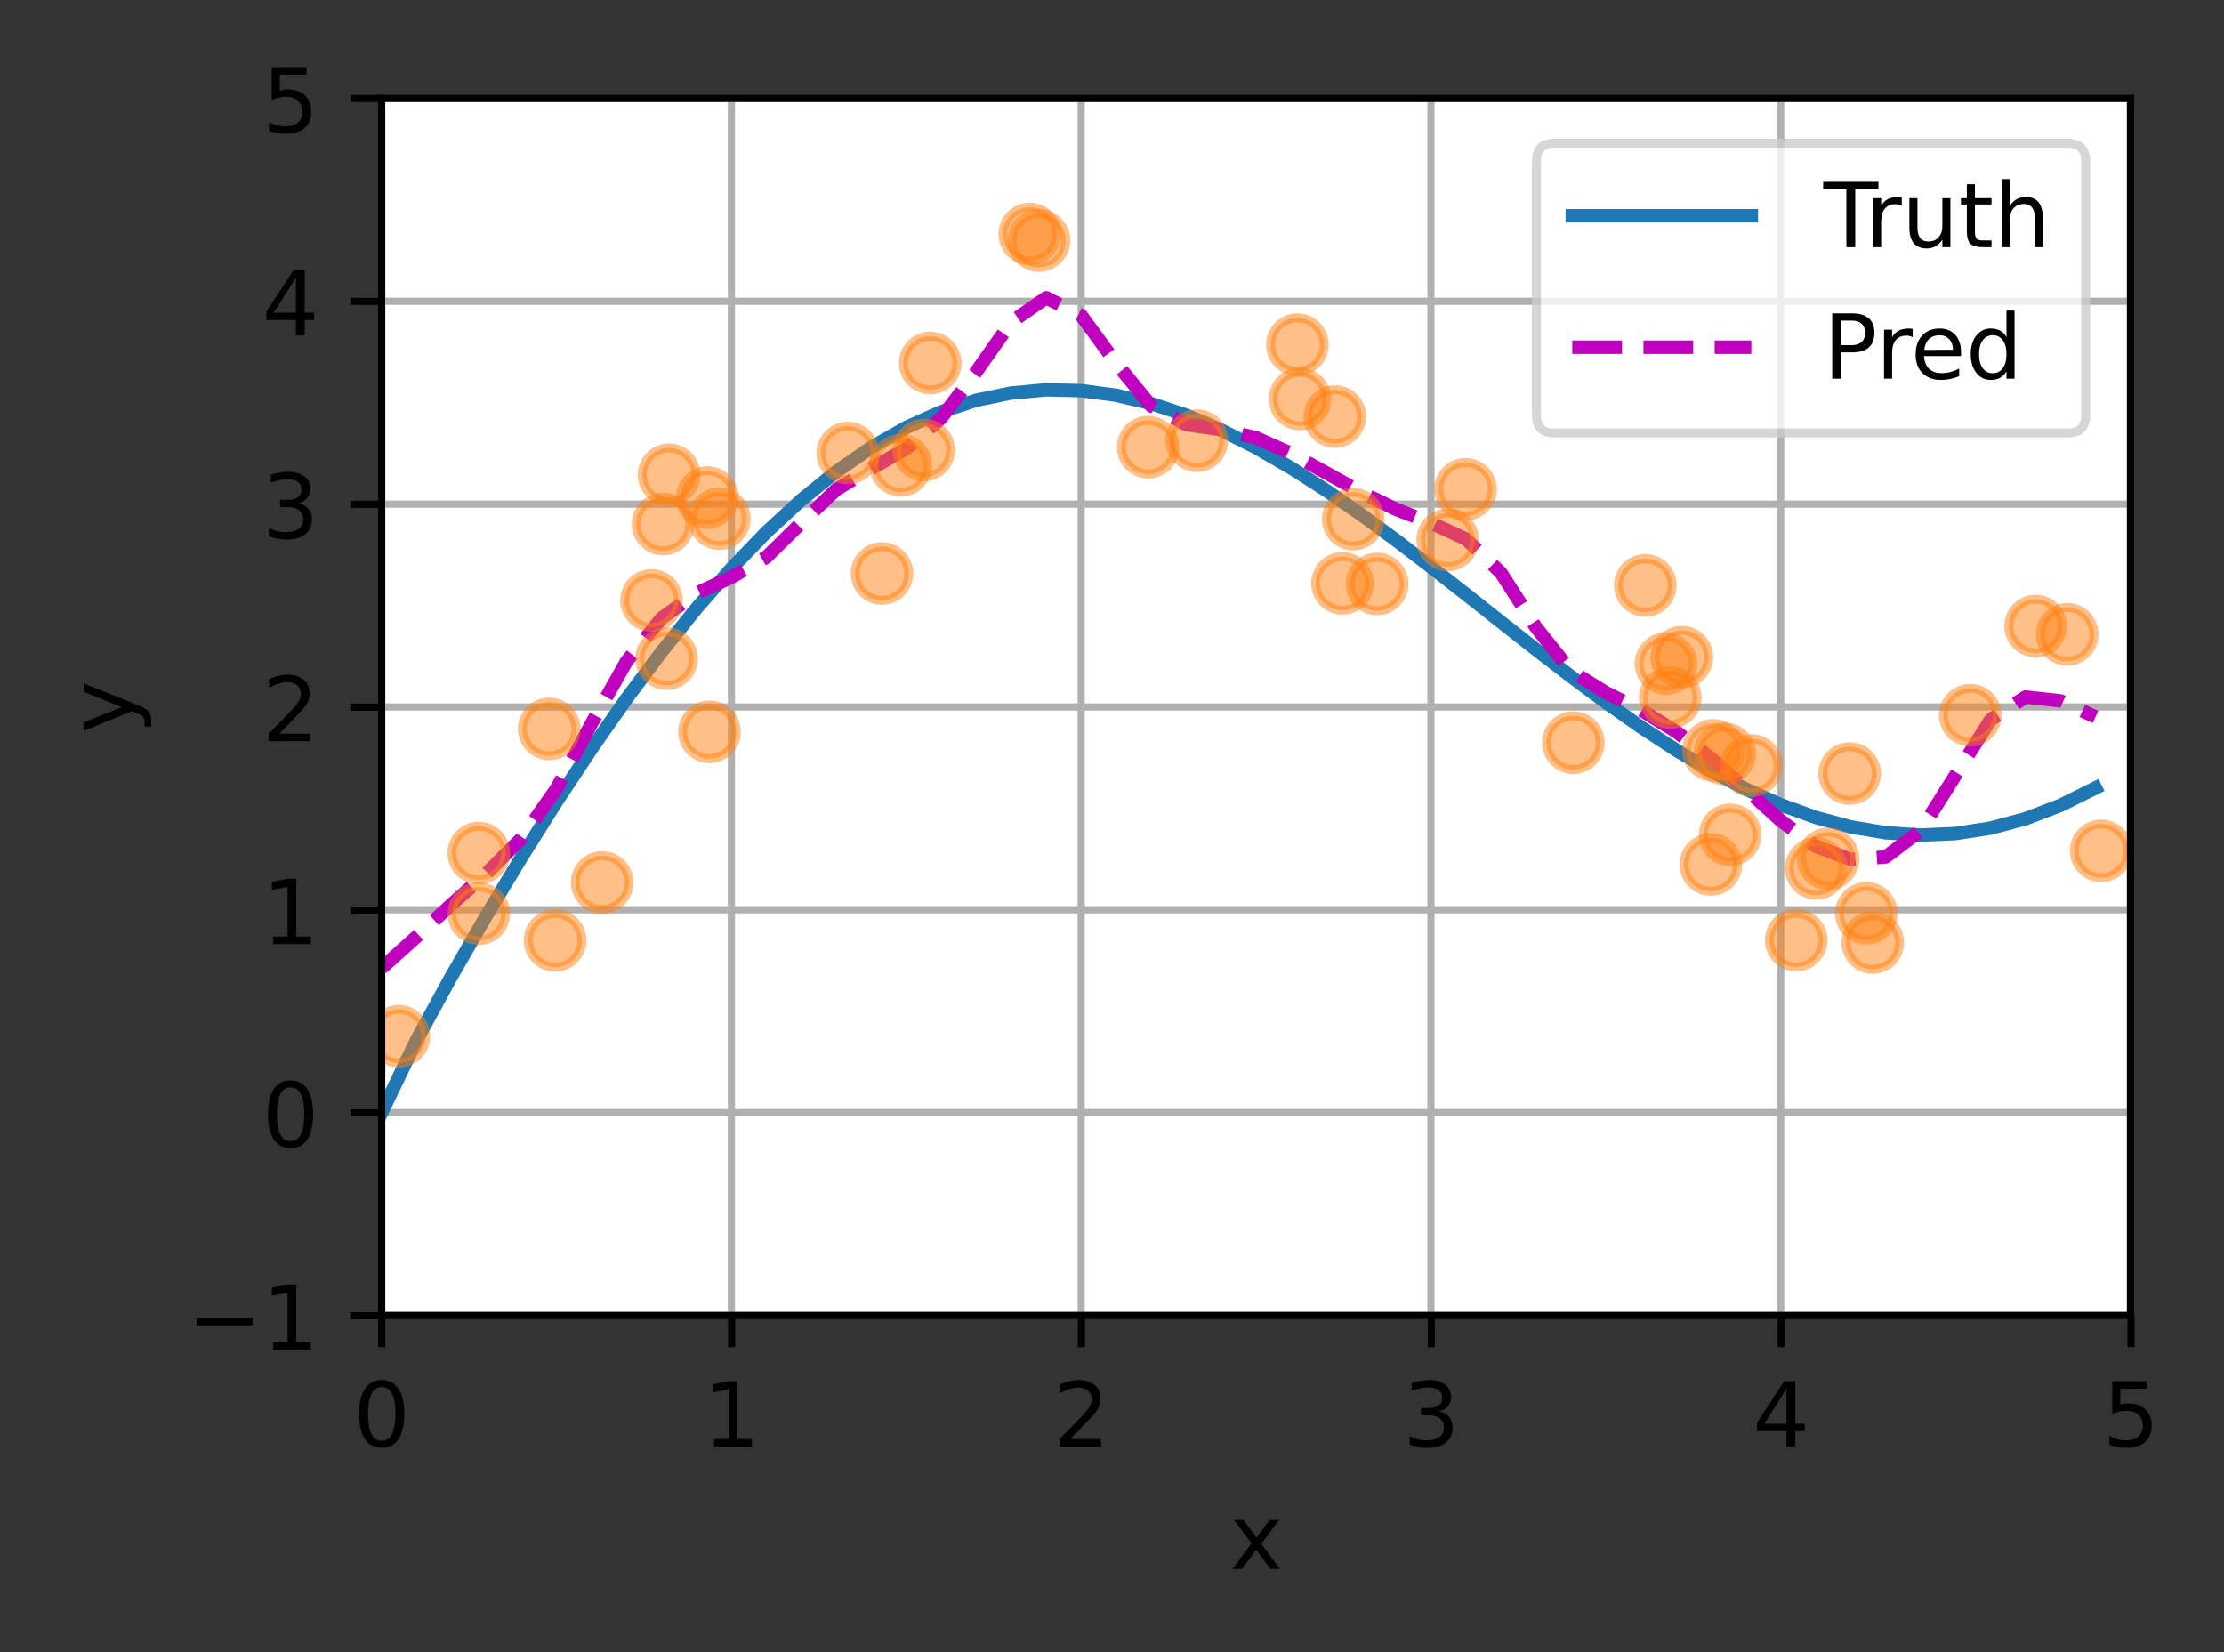 <?xml version="1.0" encoding="UTF-8"?>
<svg xmlns="http://www.w3.org/2000/svg" xmlns:xlink="http://www.w3.org/1999/xlink" width="331.069" height="245.941" viewBox="0 0 331.069 245.941" version="1.1">
<rect x="0" y="0" width="331.069" height="245.941" fill="#333333" stroke="none"/>
<defs>
<clipPath id="clip1">
  <path d="M 56.828 14.664 L 58 14.664 L 58 195.867 L 56.828 195.867 Z M 56.828 14.664 "/>
</clipPath>
<clipPath id="clip2">
  <path d="M 108 14.664 L 110 14.664 L 110 195.867 L 108 195.867 Z M 108 14.664 "/>
</clipPath>
<clipPath id="clip3">
  <path d="M 160 14.664 L 162 14.664 L 162 195.867 L 160 195.867 Z M 160 14.664 "/>
</clipPath>
<clipPath id="clip4">
  <path d="M 212 14.664 L 214 14.664 L 214 195.867 L 212 195.867 Z M 212 14.664 "/>
</clipPath>
<clipPath id="clip5">
  <path d="M 264 14.664 L 266 14.664 L 266 195.867 L 264 195.867 Z M 264 14.664 "/>
</clipPath>
<clipPath id="clip6">
  <path d="M 316 14.664 L 317.227 14.664 L 317.227 195.867 L 316 195.867 Z M 316 14.664 "/>
</clipPath>
<clipPath id="clip7">
  <path d="M 56.828 195 L 317.227 195 L 317.227 195.867 L 56.828 195.867 Z M 56.828 195 "/>
</clipPath>
<clipPath id="clip8">
  <path d="M 56.828 164 L 317.227 164 L 317.227 167 L 56.828 167 Z M 56.828 164 "/>
</clipPath>
<clipPath id="clip9">
  <path d="M 56.828 134 L 317.227 134 L 317.227 137 L 56.828 137 Z M 56.828 134 "/>
</clipPath>
<clipPath id="clip10">
  <path d="M 56.828 104 L 317.227 104 L 317.227 107 L 56.828 107 Z M 56.828 104 "/>
</clipPath>
<clipPath id="clip11">
  <path d="M 56.828 74 L 317.227 74 L 317.227 76 L 56.828 76 Z M 56.828 74 "/>
</clipPath>
<clipPath id="clip12">
  <path d="M 56.828 44 L 317.227 44 L 317.227 46 L 56.828 46 Z M 56.828 44 "/>
</clipPath>
<clipPath id="clip13">
  <path d="M 56.828 14.664 L 317.227 14.664 L 317.227 16 L 56.828 16 Z M 56.828 14.664 "/>
</clipPath>
<clipPath id="clip14">
  <path d="M 56.828 56 L 314 56 L 314 168 L 56.828 168 Z M 56.828 56 "/>
</clipPath>
<clipPath id="clip15">
  <path d="M 56.828 43 L 314 43 L 314 146 L 56.828 146 Z M 56.828 43 "/>
</clipPath>
<clipPath id="clip16">
  <path d="M 56.828 150 L 64 150 L 64 159 L 56.828 159 Z M 56.828 150 "/>
</clipPath>
<clipPath id="clip17">
  <path d="M 56.828 149 L 65 149 L 65 159 L 56.828 159 Z M 56.828 149 "/>
</clipPath>
<clipPath id="clip18">
  <path d="M 308 121 L 317.227 121 L 317.227 132 L 308 132 Z M 308 121 "/>
</clipPath>
<filter id="alpha" filterUnits="objectBoundingBox" x="0%" y="0%" width="100%" height="100%">
  <feColorMatrix type="matrix" in="SourceGraphic" values="0 0 0 0 1 0 0 0 0 1 0 0 0 0 1 0 0 0 1 0"/>
</filter>
<mask id="mask0">
  <g filter="url(#alpha)">
<rect x="0" y="0" width="331.069" height="245.941" style="fill:rgb(0%,0%,0%);fill-opacity:0.8;stroke:none;"/>
  </g>
</mask>
<clipPath id="clip19">
  <rect x="0" y="0" width="332" height="246"/>
</clipPath>
<g id="surface5" clip-path="url(#clip19)">
<path style="fill-rule:nonzero;fill:rgb(100%,100%,100%);fill-opacity:1;stroke-width:1;stroke-linecap:butt;stroke-linejoin:miter;stroke:rgb(80%,80%,80%);stroke-opacity:1;stroke-miterlimit:4;" d="M 173.581 48.354 L 230.921 48.354 C 232.254 48.354 232.919 47.689 232.919 46.356 L 232.919 18 C 232.919 16.667 232.254 15.999 230.921 15.999 L 173.581 15.999 C 172.248 15.999 171.58 16.667 171.58 18 L 171.58 46.356 C 171.58 47.689 172.248 48.354 173.581 48.354 Z M 173.581 48.354 " transform="matrix(1.333,0,0,1.333,0,0)"/>
</g>
</defs>
<g id="surface1">
<path style=" stroke:none;fill-rule:nonzero;fill:rgb(100%,100%,100%);fill-opacity:1;" d="M 56.828 195.867 L 317.227 195.867 L 317.227 14.664 L 56.828 14.664 Z M 56.828 195.867 "/>
<g clip-path="url(#clip1)" clip-rule="nonzero">
<path style="fill:none;stroke-width:0.8;stroke-linecap:square;stroke-linejoin:round;stroke:rgb(69.02%,69.02%,69.02%);stroke-opacity:1;stroke-miterlimit:4;" d="M 42.621 146.9 L 42.621 10.998 " transform="matrix(1.333,0,0,1.333,0,0)"/>
</g>
<path style="fill:none;stroke-width:0.8;stroke-linecap:butt;stroke-linejoin:round;stroke:rgb(0%,0%,0%);stroke-opacity:1;stroke-miterlimit:4;" d="M 0.001 0.001 L 0.001 3.499 " transform="matrix(1.333,0,0,1.333,56.827,195.866)"/>
<path style=" stroke:none;fill-rule:nonzero;fill:rgb(0%,0%,0%);fill-opacity:1;" d="M 56.824 206.477 C 56.148 206.477 55.637 206.809 55.297 207.477 C 54.957 208.141 54.785 209.145 54.785 210.48 C 54.785 211.812 54.957 212.812 55.297 213.477 C 55.637 214.145 56.148 214.477 56.824 214.477 C 57.504 214.477 58.016 214.145 58.355 213.477 C 58.699 212.812 58.867 211.812 58.867 210.48 C 58.867 209.145 58.699 208.141 58.355 207.477 C 58.016 206.809 57.504 206.477 56.824 206.477 Z M 56.824 205.434 C 57.914 205.434 58.746 205.867 59.32 206.727 C 59.895 207.59 60.184 208.84 60.184 210.48 C 60.184 212.117 59.895 213.367 59.32 214.227 C 58.746 215.09 57.914 215.52 56.824 215.52 C 55.734 215.52 54.902 215.09 54.328 214.227 C 53.754 213.367 53.465 212.117 53.465 210.48 C 53.465 208.84 53.754 207.59 54.328 206.727 C 54.902 205.867 55.734 205.434 56.824 205.434 Z M 56.824 205.434 "/>
<g clip-path="url(#clip2)" clip-rule="nonzero">
<path style="fill:none;stroke-width:0.8;stroke-linecap:square;stroke-linejoin:round;stroke:rgb(69.02%,69.02%,69.02%);stroke-opacity:1;stroke-miterlimit:4;" d="M 81.68 146.9 L 81.68 10.998 " transform="matrix(1.333,0,0,1.333,0,0)"/>
</g>
<path style="fill:none;stroke-width:0.8;stroke-linecap:butt;stroke-linejoin:round;stroke:rgb(0%,0%,0%);stroke-opacity:1;stroke-miterlimit:4;" d="M -0.001 0.001 L -0.001 3.499 " transform="matrix(1.333,0,0,1.333,108.907,195.866)"/>
<path style=" stroke:none;fill-rule:nonzero;fill:rgb(0%,0%,0%);fill-opacity:1;" d="M 106.32 214.223 L 108.469 214.223 L 108.469 206.809 L 106.129 207.277 L 106.129 206.078 L 108.453 205.609 L 109.77 205.609 L 109.77 214.223 L 111.918 214.223 L 111.918 215.332 L 106.32 215.332 Z M 106.32 214.223 "/>
<g clip-path="url(#clip3)" clip-rule="nonzero">
<path style="fill:none;stroke-width:0.8;stroke-linecap:square;stroke-linejoin:round;stroke:rgb(69.02%,69.02%,69.02%);stroke-opacity:1;stroke-miterlimit:4;" d="M 120.741 146.9 L 120.741 10.998 " transform="matrix(1.333,0,0,1.333,0,0)"/>
</g>
<path style="fill:none;stroke-width:0.8;stroke-linecap:butt;stroke-linejoin:round;stroke:rgb(0%,0%,0%);stroke-opacity:1;stroke-miterlimit:4;" d="M 0.001 0.001 L 0.001 3.499 " transform="matrix(1.333,0,0,1.333,160.987,195.866)"/>
<path style=" stroke:none;fill-rule:nonzero;fill:rgb(0%,0%,0%);fill-opacity:1;" d="M 159.305 214.223 L 163.895 214.223 L 163.895 215.332 L 157.723 215.332 L 157.723 214.223 C 158.223 213.707 158.902 213.016 159.762 212.145 C 160.625 211.273 161.168 210.711 161.387 210.461 C 161.809 209.988 162.102 209.586 162.27 209.258 C 162.438 208.93 162.52 208.609 162.52 208.293 C 162.52 207.777 162.34 207.355 161.977 207.031 C 161.613 206.703 161.141 206.539 160.559 206.539 C 160.148 206.539 159.711 206.613 159.254 206.754 C 158.797 206.898 158.309 207.117 157.785 207.406 L 157.785 206.078 C 158.316 205.867 158.812 205.707 159.27 205.598 C 159.73 205.488 160.152 205.434 160.535 205.434 C 161.543 205.434 162.344 205.688 162.941 206.191 C 163.543 206.695 163.84 207.367 163.84 208.207 C 163.84 208.605 163.766 208.988 163.617 209.344 C 163.469 209.703 163.195 210.125 162.801 210.609 C 162.691 210.734 162.348 211.102 161.766 211.699 C 161.184 212.301 160.363 213.145 159.305 214.223 Z M 159.305 214.223 "/>
<g clip-path="url(#clip4)" clip-rule="nonzero">
<path style="fill:none;stroke-width:0.8;stroke-linecap:square;stroke-linejoin:round;stroke:rgb(69.02%,69.02%,69.02%);stroke-opacity:1;stroke-miterlimit:4;" d="M 159.8 146.9 L 159.8 10.998 " transform="matrix(1.333,0,0,1.333,0,0)"/>
</g>
<path style="fill:none;stroke-width:0.8;stroke-linecap:butt;stroke-linejoin:round;stroke:rgb(0%,0%,0%);stroke-opacity:1;stroke-miterlimit:4;" d="M -0.001 0.001 L -0.001 3.499 " transform="matrix(1.333,0,0,1.333,213.067,195.866)"/>
<path style=" stroke:none;fill-rule:nonzero;fill:rgb(0%,0%,0%);fill-opacity:1;" d="M 214.234 210.09 C 214.863 210.223 215.355 210.504 215.707 210.93 C 216.062 211.355 216.238 211.879 216.238 212.504 C 216.238 213.465 215.91 214.207 215.25 214.73 C 214.59 215.258 213.652 215.52 212.438 215.52 C 212.031 215.52 211.613 215.48 211.18 215.398 C 210.746 215.32 210.301 215.199 209.844 215.035 L 209.844 213.77 C 210.207 213.98 210.605 214.141 211.039 214.25 C 211.473 214.355 211.926 214.41 212.402 214.41 C 213.223 214.41 213.852 214.25 214.285 213.926 C 214.715 213.598 214.934 213.125 214.934 212.504 C 214.934 211.93 214.73 211.484 214.328 211.16 C 213.93 210.836 213.371 210.676 212.656 210.676 L 211.52 210.676 L 211.52 209.594 L 212.707 209.594 C 213.352 209.594 213.848 209.465 214.191 209.207 C 214.531 208.949 214.703 208.578 214.703 208.09 C 214.703 207.594 214.527 207.211 214.172 206.941 C 213.82 206.676 213.312 206.539 212.656 206.539 C 212.293 206.539 211.906 206.582 211.496 206.66 C 211.082 206.738 210.629 206.859 210.133 207.023 L 210.133 205.852 C 210.633 205.711 211.102 205.609 211.539 205.539 C 211.973 205.469 212.387 205.434 212.77 205.434 C 213.77 205.434 214.559 205.66 215.141 206.117 C 215.723 206.57 216.012 207.18 216.012 207.953 C 216.012 208.492 215.859 208.945 215.551 209.316 C 215.242 209.688 214.805 209.945 214.234 210.09 Z M 214.234 210.09 "/>
<g clip-path="url(#clip5)" clip-rule="nonzero">
<path style="fill:none;stroke-width:0.8;stroke-linecap:square;stroke-linejoin:round;stroke:rgb(69.02%,69.02%,69.02%);stroke-opacity:1;stroke-miterlimit:4;" d="M 198.861 146.9 L 198.861 10.998 " transform="matrix(1.333,0,0,1.333,0,0)"/>
</g>
<path style="fill:none;stroke-width:0.8;stroke-linecap:butt;stroke-linejoin:round;stroke:rgb(0%,0%,0%);stroke-opacity:1;stroke-miterlimit:4;" d="M 0.001 0.001 L 0.001 3.499 " transform="matrix(1.333,0,0,1.333,265.147,195.866)"/>
<path style=" stroke:none;fill-rule:nonzero;fill:rgb(0%,0%,0%);fill-opacity:1;" d="M 265.945 206.754 L 262.625 211.945 L 265.945 211.945 Z M 265.598 205.609 L 267.254 205.609 L 267.254 211.945 L 268.641 211.945 L 268.641 213.039 L 267.254 213.039 L 267.254 215.332 L 265.945 215.332 L 265.945 213.039 L 261.559 213.039 L 261.559 211.77 Z M 265.598 205.609 "/>
<g clip-path="url(#clip6)" clip-rule="nonzero">
<path style="fill:none;stroke-width:0.8;stroke-linecap:square;stroke-linejoin:round;stroke:rgb(69.02%,69.02%,69.02%);stroke-opacity:1;stroke-miterlimit:4;" d="M 237.92 146.9 L 237.92 10.998 " transform="matrix(1.333,0,0,1.333,0,0)"/>
</g>
<path style="fill:none;stroke-width:0.8;stroke-linecap:butt;stroke-linejoin:round;stroke:rgb(0%,0%,0%);stroke-opacity:1;stroke-miterlimit:4;" d="M -0 0.001 L -0 3.499 " transform="matrix(1.333,0,0,1.333,317.227,195.866)"/>
<path style=" stroke:none;fill-rule:nonzero;fill:rgb(0%,0%,0%);fill-opacity:1;" d="M 314.426 205.609 L 319.586 205.609 L 319.586 206.719 L 315.629 206.719 L 315.629 209.098 C 315.82 209.035 316.008 208.984 316.199 208.953 C 316.391 208.922 316.582 208.906 316.773 208.906 C 317.859 208.906 318.719 209.203 319.352 209.797 C 319.988 210.391 320.305 211.195 320.305 212.211 C 320.305 213.258 319.977 214.07 319.328 214.652 C 318.676 215.23 317.758 215.52 316.574 215.52 C 316.164 215.52 315.75 215.484 315.324 215.414 C 314.902 215.348 314.465 215.242 314.016 215.102 L 314.016 213.781 C 314.406 213.992 314.809 214.152 315.227 214.254 C 315.641 214.359 316.082 214.41 316.547 214.41 C 317.297 214.41 317.891 214.215 318.328 213.82 C 318.77 213.426 318.988 212.891 318.988 212.211 C 318.988 211.535 318.77 211 318.328 210.605 C 317.891 210.211 317.297 210.012 316.547 210.012 C 316.195 210.012 315.844 210.051 315.492 210.129 C 315.145 210.207 314.789 210.328 314.426 210.492 Z M 314.426 205.609 "/>
<path style=" stroke:none;fill-rule:nonzero;fill:rgb(0%,0%,0%);fill-opacity:1;" d="M 190.398 226.277 L 187.762 229.824 L 190.535 233.566 L 189.121 233.566 L 187 230.703 L 184.879 233.566 L 183.465 233.566 L 186.297 229.754 L 183.707 226.277 L 185.117 226.277 L 187.051 228.875 L 188.984 226.277 Z M 190.398 226.277 "/>
<g clip-path="url(#clip7)" clip-rule="nonzero">
<path style="fill:none;stroke-width:0.8;stroke-linecap:square;stroke-linejoin:round;stroke:rgb(69.02%,69.02%,69.02%);stroke-opacity:1;stroke-miterlimit:4;" d="M 42.621 146.9 L 237.92 146.9 " transform="matrix(1.333,0,0,1.333,0,0)"/>
</g>
<path style="fill:none;stroke-width:0.8;stroke-linecap:butt;stroke-linejoin:round;stroke:rgb(0%,0%,0%);stroke-opacity:1;stroke-miterlimit:4;" d="M 0.001 0.001 L -3.5 0.001 " transform="matrix(1.333,0,0,1.333,56.827,195.866)"/>
<path style=" stroke:none;fill-rule:nonzero;fill:rgb(0%,0%,0%);fill-opacity:1;" d="M 29.25 196.199 L 37.598 196.199 L 37.598 197.305 L 29.25 197.305 Z M 29.25 196.199 "/>
<path style=" stroke:none;fill-rule:nonzero;fill:rgb(0%,0%,0%);fill-opacity:1;" d="M 40.664 199.824 L 42.812 199.824 L 42.812 192.41 L 40.473 192.879 L 40.473 191.68 L 42.801 191.211 L 44.113 191.211 L 44.113 199.824 L 46.262 199.824 L 46.262 200.93 L 40.664 200.93 Z M 40.664 199.824 "/>
<g clip-path="url(#clip8)" clip-rule="nonzero">
<path style="fill:none;stroke-width:0.8;stroke-linecap:square;stroke-linejoin:round;stroke:rgb(69.02%,69.02%,69.02%);stroke-opacity:1;stroke-miterlimit:4;" d="M 42.621 124.248 L 237.92 124.248 " transform="matrix(1.333,0,0,1.333,0,0)"/>
</g>
<path style="fill:none;stroke-width:0.8;stroke-linecap:butt;stroke-linejoin:round;stroke:rgb(0%,0%,0%);stroke-opacity:1;stroke-miterlimit:4;" d="M 0.001 -0.001 L -3.5 -0.001 " transform="matrix(1.333,0,0,1.333,56.827,165.666)"/>
<path style=" stroke:none;fill-rule:nonzero;fill:rgb(0%,0%,0%);fill-opacity:1;" d="M 43.246 161.879 C 42.57 161.879 42.062 162.211 41.723 162.879 C 41.379 163.543 41.211 164.543 41.211 165.883 C 41.211 167.215 41.379 168.211 41.723 168.879 C 42.062 169.547 42.57 169.879 43.246 169.879 C 43.93 169.879 44.441 169.547 44.781 168.879 C 45.121 168.211 45.293 167.215 45.293 165.883 C 45.293 164.543 45.121 163.543 44.781 162.879 C 44.441 162.211 43.93 161.879 43.246 161.879 Z M 43.246 160.836 C 44.34 160.836 45.172 161.266 45.746 162.129 C 46.32 162.992 46.609 164.242 46.609 165.883 C 46.609 167.516 46.32 168.766 45.746 169.629 C 45.172 170.492 44.34 170.922 43.246 170.922 C 42.16 170.922 41.328 170.492 40.754 169.629 C 40.176 168.766 39.891 167.516 39.891 165.883 C 39.891 164.242 40.176 162.992 40.754 162.129 C 41.328 161.266 42.16 160.836 43.246 160.836 Z M 43.246 160.836 "/>
<g clip-path="url(#clip9)" clip-rule="nonzero">
<path style="fill:none;stroke-width:0.8;stroke-linecap:square;stroke-linejoin:round;stroke:rgb(69.02%,69.02%,69.02%);stroke-opacity:1;stroke-miterlimit:4;" d="M 42.621 101.599 L 237.92 101.599 " transform="matrix(1.333,0,0,1.333,0,0)"/>
</g>
<path style="fill:none;stroke-width:0.8;stroke-linecap:butt;stroke-linejoin:round;stroke:rgb(0%,0%,0%);stroke-opacity:1;stroke-miterlimit:4;" d="M 0.001 -0.001 L -3.5 -0.001 " transform="matrix(1.333,0,0,1.333,56.827,135.466)"/>
<path style=" stroke:none;fill-rule:nonzero;fill:rgb(0%,0%,0%);fill-opacity:1;" d="M 40.664 139.426 L 42.812 139.426 L 42.812 132.008 L 40.477 132.477 L 40.477 131.277 L 42.801 130.809 L 44.113 130.809 L 44.113 139.426 L 46.262 139.426 L 46.262 140.531 L 40.664 140.531 Z M 40.664 139.426 "/>
<g clip-path="url(#clip10)" clip-rule="nonzero">
<path style="fill:none;stroke-width:0.8;stroke-linecap:square;stroke-linejoin:round;stroke:rgb(69.02%,69.02%,69.02%);stroke-opacity:1;stroke-miterlimit:4;" d="M 42.621 78.949 L 237.92 78.949 " transform="matrix(1.333,0,0,1.333,0,0)"/>
</g>
<path style="fill:none;stroke-width:0.8;stroke-linecap:butt;stroke-linejoin:round;stroke:rgb(0%,0%,0%);stroke-opacity:1;stroke-miterlimit:4;" d="M 0.001 -0 L -3.5 -0 " transform="matrix(1.333,0,0,1.333,56.827,105.266)"/>
<path style=" stroke:none;fill-rule:nonzero;fill:rgb(0%,0%,0%);fill-opacity:1;" d="M 41.57 109.227 L 46.16 109.227 L 46.16 110.332 L 39.988 110.332 L 39.988 109.227 C 40.484 108.707 41.164 108.016 42.027 107.145 C 42.891 106.273 43.43 105.715 43.652 105.461 C 44.074 104.988 44.367 104.59 44.535 104.262 C 44.703 103.934 44.785 103.609 44.785 103.293 C 44.785 102.777 44.605 102.355 44.242 102.031 C 43.879 101.703 43.406 101.543 42.824 101.543 C 42.414 101.543 41.977 101.613 41.52 101.758 C 41.062 101.898 40.574 102.117 40.051 102.41 L 40.051 101.078 C 40.582 100.867 41.074 100.707 41.535 100.598 C 41.996 100.488 42.418 100.434 42.801 100.434 C 43.809 100.434 44.609 100.688 45.207 101.191 C 45.809 101.695 46.105 102.367 46.105 103.207 C 46.105 103.609 46.031 103.988 45.883 104.348 C 45.734 104.703 45.461 105.125 45.066 105.609 C 44.957 105.738 44.609 106.102 44.027 106.703 C 43.449 107.305 42.629 108.145 41.57 109.227 Z M 41.57 109.227 "/>
<g clip-path="url(#clip11)" clip-rule="nonzero">
<path style="fill:none;stroke-width:0.8;stroke-linecap:square;stroke-linejoin:round;stroke:rgb(69.02%,69.02%,69.02%);stroke-opacity:1;stroke-miterlimit:4;" d="M 42.621 56.3 L 237.92 56.3 " transform="matrix(1.333,0,0,1.333,0,0)"/>
</g>
<path style="fill:none;stroke-width:0.8;stroke-linecap:butt;stroke-linejoin:round;stroke:rgb(0%,0%,0%);stroke-opacity:1;stroke-miterlimit:4;" d="M 0.001 0.001 L -3.5 0.001 " transform="matrix(1.333,0,0,1.333,56.827,75.066)"/>
<path style=" stroke:none;fill-rule:nonzero;fill:rgb(0%,0%,0%);fill-opacity:1;" d="M 44.422 74.891 C 45.051 75.023 45.539 75.305 45.895 75.73 C 46.246 76.156 46.426 76.68 46.426 77.305 C 46.426 78.266 46.094 79.008 45.434 79.535 C 44.777 80.059 43.84 80.32 42.621 80.32 C 42.215 80.32 41.797 80.281 41.363 80.199 C 40.934 80.121 40.488 80 40.027 79.836 L 40.027 78.57 C 40.391 78.781 40.789 78.941 41.223 79.051 C 41.656 79.16 42.113 79.211 42.586 79.211 C 43.41 79.211 44.035 79.051 44.469 78.727 C 44.902 78.398 45.117 77.926 45.117 77.305 C 45.117 76.734 44.914 76.285 44.516 75.961 C 44.113 75.641 43.555 75.477 42.84 75.477 L 41.707 75.477 L 41.707 74.395 L 42.891 74.395 C 43.539 74.395 44.031 74.266 44.375 74.008 C 44.719 73.75 44.891 73.379 44.891 72.891 C 44.891 72.395 44.711 72.012 44.359 71.742 C 44.004 71.477 43.5 71.34 42.84 71.34 C 42.477 71.34 42.09 71.383 41.68 71.461 C 41.266 71.539 40.812 71.66 40.32 71.824 L 40.32 70.652 C 40.82 70.512 41.285 70.41 41.723 70.34 C 42.16 70.27 42.57 70.234 42.957 70.234 C 43.953 70.234 44.746 70.461 45.324 70.918 C 45.906 71.371 46.199 71.98 46.199 72.754 C 46.199 73.293 46.043 73.746 45.734 74.117 C 45.426 74.488 44.988 74.746 44.422 74.891 Z M 44.422 74.891 "/>
<g clip-path="url(#clip12)" clip-rule="nonzero">
<path style="fill:none;stroke-width:0.8;stroke-linecap:square;stroke-linejoin:round;stroke:rgb(69.02%,69.02%,69.02%);stroke-opacity:1;stroke-miterlimit:4;" d="M 42.621 33.65 L 237.92 33.65 " transform="matrix(1.333,0,0,1.333,0,0)"/>
</g>
<path style="fill:none;stroke-width:0.8;stroke-linecap:butt;stroke-linejoin:round;stroke:rgb(0%,0%,0%);stroke-opacity:1;stroke-miterlimit:4;" d="M 0.001 0.001 L -3.5 0.001 " transform="matrix(1.333,0,0,1.333,56.827,44.866)"/>
<path style=" stroke:none;fill-rule:nonzero;fill:rgb(0%,0%,0%);fill-opacity:1;" d="M 44.051 41.355 L 40.73 46.547 L 44.051 46.547 Z M 43.703 40.211 L 45.359 40.211 L 45.359 46.547 L 46.746 46.547 L 46.746 47.641 L 45.359 47.641 L 45.359 49.93 L 44.051 49.93 L 44.051 47.641 L 39.664 47.641 L 39.664 46.371 Z M 43.703 40.211 "/>
<g clip-path="url(#clip13)" clip-rule="nonzero">
<path style="fill:none;stroke-width:0.8;stroke-linecap:square;stroke-linejoin:round;stroke:rgb(69.02%,69.02%,69.02%);stroke-opacity:1;stroke-miterlimit:4;" d="M 42.621 10.998 L 237.92 10.998 " transform="matrix(1.333,0,0,1.333,0,0)"/>
</g>
<path style="fill:none;stroke-width:0.8;stroke-linecap:butt;stroke-linejoin:round;stroke:rgb(0%,0%,0%);stroke-opacity:1;stroke-miterlimit:4;" d="M 0.001 -0.001 L -3.5 -0.001 " transform="matrix(1.333,0,0,1.333,56.827,14.666)"/>
<path style=" stroke:none;fill-rule:nonzero;fill:rgb(0%,0%,0%);fill-opacity:1;" d="M 40.449 10.012 L 45.613 10.012 L 45.613 11.117 L 41.652 11.117 L 41.652 13.5 C 41.844 13.434 42.035 13.387 42.227 13.355 C 42.418 13.32 42.609 13.305 42.801 13.305 C 43.883 13.305 44.742 13.602 45.379 14.199 C 46.012 14.793 46.328 15.598 46.328 16.613 C 46.328 17.66 46.004 18.473 45.352 19.051 C 44.699 19.633 43.781 19.922 42.598 19.922 C 42.191 19.922 41.773 19.887 41.352 19.816 C 40.93 19.746 40.492 19.645 40.039 19.504 L 40.039 18.18 C 40.43 18.395 40.832 18.551 41.25 18.656 C 41.668 18.762 42.105 18.812 42.57 18.812 C 43.32 18.812 43.918 18.617 44.355 18.223 C 44.793 17.828 45.012 17.289 45.012 16.613 C 45.012 15.938 44.793 15.402 44.355 15.008 C 43.918 14.609 43.32 14.414 42.57 14.414 C 42.219 14.414 41.867 14.453 41.52 14.527 C 41.172 14.605 40.812 14.727 40.449 14.895 Z M 40.449 10.012 "/>
<path style=" stroke:none;fill-rule:nonzero;fill:rgb(0%,0%,0%);fill-opacity:1;" d="M 20.41 104.922 C 21.277 105.258 21.844 105.59 22.105 105.91 C 22.371 106.23 22.504 106.66 22.504 107.199 L 22.504 108.156 L 21.504 108.156 L 21.504 107.453 C 21.504 107.125 21.422 106.867 21.266 106.688 C 21.109 106.504 20.742 106.301 20.16 106.082 L 19.613 105.867 L 12.441 108.812 L 12.441 107.543 L 18.141 105.266 L 12.441 102.988 L 12.441 101.719 Z M 20.41 104.922 "/>
<g clip-path="url(#clip14)" clip-rule="nonzero">
<path style="fill:none;stroke-width:1.5;stroke-linecap:square;stroke-linejoin:round;stroke:rgb(12.157%,46.667%,70.588%);stroke-opacity:1;stroke-miterlimit:4;" d="M 42.621 124.248 L 46.526 116.136 L 50.432 108.999 L 54.337 102.217 L 58.245 95.728 L 62.15 89.522 L 66.056 83.619 L 69.961 78.038 L 73.869 72.806 L 77.774 67.945 L 81.68 63.48 L 85.585 59.432 L 89.493 55.822 L 93.398 52.661 L 97.304 49.963 L 101.209 47.733 L 105.117 45.979 L 109.022 44.698 L 112.928 43.887 L 116.833 43.532 L 120.741 43.623 L 124.646 44.142 L 128.552 45.064 L 132.457 46.368 L 136.365 48.023 L 140.271 49.995 L 144.176 52.251 L 148.081 54.753 L 151.989 57.457 L 155.895 60.325 L 159.8 63.311 L 163.705 66.369 L 167.613 69.457 L 171.519 72.527 L 175.424 75.533 L 179.329 78.434 L 183.237 81.185 L 187.143 83.739 L 191.048 86.065 L 194.953 88.119 L 198.861 89.871 L 202.767 91.286 L 206.672 92.338 L 210.577 93 L 214.485 93.255 L 218.391 93.085 L 222.296 92.479 L 226.201 91.43 L 230.109 89.933 L 234.015 87.99 " transform="matrix(1.333,0,0,1.333,0,0)"/>
</g>
<g clip-path="url(#clip15)" clip-rule="nonzero">
<path style="fill:none;stroke-width:1.5;stroke-linecap:butt;stroke-linejoin:round;stroke:rgb(74.902%,0%,74.902%);stroke-opacity:1;stroke-dasharray:5.55,2.4;stroke-miterlimit:4;" d="M 42.621 108.111 L 46.526 104.602 L 50.432 100.986 L 54.337 97.523 L 58.245 93.612 L 62.15 88.063 L 66.056 80.804 L 69.961 73.872 L 73.869 69.044 L 77.774 66.252 L 81.68 64.462 L 85.585 62.218 L 89.493 58.38 L 93.398 54.665 L 97.304 52.327 L 101.209 50.095 L 105.117 46.685 L 109.022 41.508 L 112.928 35.968 L 116.833 33.255 L 120.741 35.229 L 124.646 40.562 L 128.552 45.325 L 132.457 47.414 L 136.365 47.982 L 140.271 48.891 L 144.176 50.64 L 148.081 52.796 L 151.989 54.97 L 155.895 56.871 L 159.8 58.392 L 163.705 60.196 L 167.613 63.967 L 171.519 70.04 L 175.424 74.924 L 179.329 77.344 L 183.237 79.277 L 187.143 81.68 L 191.048 84.642 L 194.953 88.093 L 198.861 91.652 L 202.767 94.5 L 206.672 95.977 L 210.577 95.701 L 214.485 92.751 L 218.391 86.552 L 222.296 80.376 L 226.201 77.839 L 230.109 78.27 L 234.015 80.062 " transform="matrix(1.333,0,0,1.333,0,0)"/>
</g>
<g clip-path="url(#clip16)" clip-rule="nonzero">
<path style=" stroke:none;fill-rule:nonzero;fill:rgb(100%,49.804%,5.49%);fill-opacity:0.502;" d="M 59.383 158.254 C 60.445 158.254 61.461 157.836 62.211 157.082 C 62.961 156.332 63.383 155.316 63.383 154.254 C 63.383 153.195 62.961 152.176 62.211 151.426 C 61.461 150.676 60.445 150.254 59.383 150.254 C 58.324 150.254 57.305 150.676 56.555 151.426 C 55.805 152.176 55.383 153.195 55.383 154.254 C 55.383 155.316 55.805 156.332 56.555 157.082 C 57.305 157.836 58.324 158.254 59.383 158.254 Z M 59.383 158.254 "/>
</g>
<g clip-path="url(#clip17)" clip-rule="nonzero">
<path style="fill:none;stroke-width:1;stroke-linecap:butt;stroke-linejoin:round;stroke:rgb(100%,49.804%,5.49%);stroke-opacity:0.502;stroke-miterlimit:4;" d="M -0 2.999 C 0.797 2.999 1.558 2.685 2.121 2.12 C 2.683 1.557 3 0.796 3 -0.001 C 3 -0.795 2.683 -1.56 2.121 -2.122 C 1.558 -2.685 0.797 -3.001 -0 -3.001 C -0.794 -3.001 -1.559 -2.685 -2.121 -2.122 C -2.684 -1.56 -3 -0.795 -3 -0.001 C -3 0.796 -2.684 1.557 -2.121 2.12 C -1.559 2.685 -0.794 2.999 -0 2.999 Z M -0 2.999 " transform="matrix(1.333,0,0,1.333,59.383,154.255)"/>
</g>
<path style="fill-rule:nonzero;fill:rgb(100%,49.804%,5.49%);fill-opacity:0.502;stroke-width:1;stroke-linecap:butt;stroke-linejoin:round;stroke:rgb(100%,49.804%,5.49%);stroke-opacity:0.502;stroke-miterlimit:4;" d="M 0 3 C 0.794 3 1.559 2.683 2.122 2.121 C 2.684 1.558 3 0.796 3 -0 C 3 -0.794 2.684 -1.559 2.122 -2.122 C 1.559 -2.684 0.794 -3 0 -3 C -0.796 -3 -1.558 -2.684 -2.121 -2.122 C -2.683 -1.559 -3 -0.794 -3 -0 C -3 0.796 -2.683 1.558 -2.121 2.121 C -1.558 2.683 -0.796 3 0 3 Z M 0 3 " transform="matrix(1.333,0,0,1.333,71.265,126.993)"/>
<path style="fill-rule:nonzero;fill:rgb(100%,49.804%,5.49%);fill-opacity:0.502;stroke-width:1;stroke-linecap:butt;stroke-linejoin:round;stroke:rgb(100%,49.804%,5.49%);stroke-opacity:0.502;stroke-miterlimit:4;" d="M -0.001 3 C 0.796 3 1.557 2.683 2.12 2.121 C 2.682 1.558 2.999 0.797 2.999 -0 C 2.999 -0.794 2.682 -1.559 2.12 -2.121 C 1.557 -2.684 0.796 -3 -0.001 -3 C -0.795 -3 -1.56 -2.684 -2.122 -2.121 C -2.685 -1.559 -3.001 -0.794 -3.001 -0 C -3.001 0.797 -2.685 1.558 -2.122 2.121 C -1.56 2.683 -0.795 3 -0.001 3 Z M -0.001 3 " transform="matrix(1.333,0,0,1.333,71.275,136.008)"/>
<path style="fill-rule:nonzero;fill:rgb(100%,49.804%,5.49%);fill-opacity:0.502;stroke-width:1;stroke-linecap:butt;stroke-linejoin:round;stroke:rgb(100%,49.804%,5.49%);stroke-opacity:0.502;stroke-miterlimit:4;" d="M 0 3.001 C 0.794 3.001 1.559 2.684 2.121 2.122 C 2.684 1.559 3 0.795 3 0.001 C 3 -0.796 2.684 -1.558 2.121 -2.12 C 1.559 -2.683 0.794 -2.999 0 -2.999 C -0.797 -2.999 -1.558 -2.683 -2.121 -2.12 C -2.683 -1.558 -3 -0.796 -3 0.001 C -3 0.795 -2.683 1.559 -2.121 2.122 C -1.558 2.684 -0.797 3.001 0 3.001 Z M 0 3.001 " transform="matrix(1.333,0,0,1.333,81.765,108.503)"/>
<path style="fill-rule:nonzero;fill:rgb(100%,49.804%,5.49%);fill-opacity:0.502;stroke-width:1;stroke-linecap:butt;stroke-linejoin:round;stroke:rgb(100%,49.804%,5.49%);stroke-opacity:0.502;stroke-miterlimit:4;" d="M 0.001 3 C 0.795 3 1.56 2.684 2.122 2.121 C 2.685 1.559 3.001 0.797 3.001 -0 C 3.001 -0.797 2.685 -1.559 2.122 -2.121 C 1.56 -2.684 0.795 -3 0.001 -3 C -0.796 -3 -1.56 -2.684 -2.123 -2.121 C -2.685 -1.559 -2.999 -0.797 -2.999 -0 C -2.999 0.797 -2.685 1.559 -2.123 2.121 C -1.56 2.684 -0.796 3 0.001 3 Z M 0.001 3 " transform="matrix(1.333,0,0,1.333,82.631,139.981)"/>
<path style="fill-rule:nonzero;fill:rgb(100%,49.804%,5.49%);fill-opacity:0.502;stroke-width:1;stroke-linecap:butt;stroke-linejoin:round;stroke:rgb(100%,49.804%,5.49%);stroke-opacity:0.502;stroke-miterlimit:4;" d="M 0.001 3 C 0.795 3 1.56 2.683 2.122 2.121 C 2.685 1.558 3.001 0.797 3.001 -0 C 3.001 -0.797 2.685 -1.559 2.122 -2.121 C 1.56 -2.684 0.795 -3 0.001 -3 C -0.796 -3 -1.56 -2.684 -2.123 -2.121 C -2.685 -1.559 -2.999 -0.797 -2.999 -0 C -2.999 0.797 -2.685 1.558 -2.123 2.121 C -1.56 2.683 -0.796 3 0.001 3 Z M 0.001 3 " transform="matrix(1.333,0,0,1.333,89.647,131.375)"/>
<path style="fill-rule:nonzero;fill:rgb(100%,49.804%,5.49%);fill-opacity:0.502;stroke-width:1;stroke-linecap:butt;stroke-linejoin:round;stroke:rgb(100%,49.804%,5.49%);stroke-opacity:0.502;stroke-miterlimit:4;" d="M 0.001 2.999 C 0.795 2.999 1.559 2.685 2.122 2.123 C 2.684 1.56 3.001 0.796 3.001 -0.001 C 3.001 -0.795 2.684 -1.56 2.122 -2.122 C 1.559 -2.685 0.795 -3.001 0.001 -3.001 C -0.796 -3.001 -1.558 -2.685 -2.12 -2.122 C -2.683 -1.56 -2.999 -0.795 -2.999 -0.001 C -2.999 0.796 -2.683 1.56 -2.12 2.123 C -1.558 2.685 -0.796 2.999 0.001 2.999 Z M 0.001 2.999 " transform="matrix(1.333,0,0,1.333,96.983,89.381)"/>
<path style="fill-rule:nonzero;fill:rgb(100%,49.804%,5.49%);fill-opacity:0.502;stroke-width:1;stroke-linecap:butt;stroke-linejoin:round;stroke:rgb(100%,49.804%,5.49%);stroke-opacity:0.502;stroke-miterlimit:4;" d="M -0.001 3.001 C 0.796 3.001 1.558 2.685 2.12 2.122 C 2.683 1.56 2.999 0.795 2.999 0.001 C 2.999 -0.796 2.683 -1.558 2.12 -2.12 C 1.558 -2.683 0.796 -2.999 -0.001 -2.999 C -0.795 -2.999 -1.559 -2.683 -2.122 -2.12 C -2.684 -1.558 -3.001 -0.796 -3.001 0.001 C -3.001 0.795 -2.684 1.56 -2.122 2.122 C -1.559 2.685 -0.795 3.001 -0.001 3.001 Z M -0.001 3.001 " transform="matrix(1.333,0,0,1.333,98.7,78.006)"/>
<path style="fill-rule:nonzero;fill:rgb(100%,49.804%,5.49%);fill-opacity:0.502;stroke-width:1;stroke-linecap:butt;stroke-linejoin:round;stroke:rgb(100%,49.804%,5.49%);stroke-opacity:0.502;stroke-miterlimit:4;" d="M 0.001 2.999 C 0.795 2.999 1.56 2.683 2.122 2.121 C 2.685 1.558 3.001 0.796 3.001 -0.001 C 3.001 -0.795 2.685 -1.559 2.122 -2.122 C 1.56 -2.684 0.795 -3.001 0.001 -3.001 C -0.796 -3.001 -1.558 -2.684 -2.12 -2.122 C -2.683 -1.559 -2.999 -0.795 -2.999 -0.001 C -2.999 0.796 -2.683 1.558 -2.12 2.121 C -1.558 2.683 -0.796 2.999 0.001 2.999 Z M 0.001 2.999 " transform="matrix(1.333,0,0,1.333,99.237,98.04)"/>
<path style="fill-rule:nonzero;fill:rgb(100%,49.804%,5.49%);fill-opacity:0.502;stroke-width:1;stroke-linecap:butt;stroke-linejoin:round;stroke:rgb(100%,49.804%,5.49%);stroke-opacity:0.502;stroke-miterlimit:4;" d="M 0 2.999 C 0.794 2.999 1.559 2.683 2.121 2.121 C 2.684 1.558 3 0.796 3 -0.001 C 3 -0.794 2.684 -1.559 2.121 -2.122 C 1.559 -2.684 0.794 -3.001 0 -3.001 C -0.797 -3.001 -1.558 -2.684 -2.121 -2.122 C -2.683 -1.559 -3 -0.794 -3 -0.001 C -3 0.796 -2.683 1.558 -2.121 2.121 C -1.558 2.683 -0.797 2.999 0 2.999 Z M 0 2.999 " transform="matrix(1.333,0,0,1.333,99.605,70.684)"/>
<path style="fill-rule:nonzero;fill:rgb(100%,49.804%,5.49%);fill-opacity:0.502;stroke-width:1;stroke-linecap:butt;stroke-linejoin:round;stroke:rgb(100%,49.804%,5.49%);stroke-opacity:0.502;stroke-miterlimit:4;" d="M 0.001 2.999 C 0.795 2.999 1.56 2.682 2.122 2.12 C 2.685 1.557 3.001 0.796 3.001 -0.001 C 3.001 -0.795 2.685 -1.56 2.122 -2.122 C 1.56 -2.685 0.795 -3.001 0.001 -3.001 C -0.796 -3.001 -1.558 -2.685 -2.12 -2.122 C -2.683 -1.56 -2.999 -0.795 -2.999 -0.001 C -2.999 0.796 -2.683 1.557 -2.12 2.12 C -1.558 2.682 -0.796 2.999 0.001 2.999 Z M 0.001 2.999 " transform="matrix(1.333,0,0,1.333,105.307,74.064)"/>
<path style="fill-rule:nonzero;fill:rgb(100%,49.804%,5.49%);fill-opacity:0.502;stroke-width:1;stroke-linecap:butt;stroke-linejoin:round;stroke:rgb(100%,49.804%,5.49%);stroke-opacity:0.502;stroke-miterlimit:4;" d="M -0 3 C 0.797 3 1.558 2.684 2.121 2.122 C 2.683 1.559 3 0.794 3 0 C 3 -0.796 2.683 -1.558 2.121 -2.121 C 1.558 -2.683 0.797 -3 -0 -3 C -0.794 -3 -1.559 -2.683 -2.121 -2.121 C -2.684 -1.558 -3 -0.796 -3 0 C -3 0.794 -2.684 1.559 -2.121 2.122 C -1.559 2.684 -0.794 3 -0 3 Z M -0 3 " transform="matrix(1.333,0,0,1.333,105.614,108.937)"/>
<path style="fill-rule:nonzero;fill:rgb(100%,49.804%,5.49%);fill-opacity:0.502;stroke-width:1;stroke-linecap:butt;stroke-linejoin:round;stroke:rgb(100%,49.804%,5.49%);stroke-opacity:0.502;stroke-miterlimit:4;" d="M -0.001 3 C 0.796 3 1.558 2.684 2.12 2.121 C 2.683 1.559 2.999 0.794 2.999 0 C 2.999 -0.797 2.683 -1.558 2.12 -2.121 C 1.558 -2.683 0.796 -3 -0.001 -3 C -0.795 -3 -1.559 -2.683 -2.122 -2.121 C -2.684 -1.558 -3.001 -0.797 -3.001 0 C -3.001 0.794 -2.684 1.559 -2.122 2.121 C -1.559 2.684 -0.795 3 -0.001 3 Z M -0.001 3 " transform="matrix(1.333,0,0,1.333,107.099,77.211)"/>
<path style="fill-rule:nonzero;fill:rgb(100%,49.804%,5.49%);fill-opacity:0.502;stroke-width:1;stroke-linecap:butt;stroke-linejoin:round;stroke:rgb(100%,49.804%,5.49%);stroke-opacity:0.502;stroke-miterlimit:4;" d="M 0.001 3.001 C 0.795 3.001 1.559 2.685 2.122 2.122 C 2.684 1.56 3.001 0.795 3.001 0.001 C 3.001 -0.796 2.684 -1.557 2.122 -2.12 C 1.559 -2.682 0.795 -2.999 0.001 -2.999 C -0.796 -2.999 -1.558 -2.682 -2.12 -2.12 C -2.683 -1.557 -2.999 -0.796 -2.999 0.001 C -2.999 0.795 -2.683 1.56 -2.12 2.122 C -1.558 2.685 -0.796 3.001 0.001 3.001 Z M 0.001 3.001 " transform="matrix(1.333,0,0,1.333,126.206,67.436)"/>
<path style="fill-rule:nonzero;fill:rgb(100%,49.804%,5.49%);fill-opacity:0.502;stroke-width:1;stroke-linecap:butt;stroke-linejoin:round;stroke:rgb(100%,49.804%,5.49%);stroke-opacity:0.502;stroke-miterlimit:4;" d="M 0 3.001 C 0.794 3.001 1.559 2.685 2.122 2.122 C 2.684 1.56 3 0.795 3 0.001 C 3 -0.796 2.684 -1.56 2.122 -2.123 C 1.559 -2.685 0.794 -2.999 0 -2.999 C -0.796 -2.999 -1.558 -2.685 -2.121 -2.123 C -2.683 -1.56 -3 -0.796 -3 0.001 C -3 0.795 -2.683 1.56 -2.121 2.122 C -1.558 2.685 -0.796 3.001 0 3.001 Z M 0 3.001 " transform="matrix(1.333,0,0,1.333,131.292,85.377)"/>
<path style="fill-rule:nonzero;fill:rgb(100%,49.804%,5.49%);fill-opacity:0.502;stroke-width:1;stroke-linecap:butt;stroke-linejoin:round;stroke:rgb(100%,49.804%,5.49%);stroke-opacity:0.502;stroke-miterlimit:4;" d="M -0.001 3.001 C 0.795 3.001 1.56 2.685 2.123 2.122 C 2.685 1.56 2.999 0.795 2.999 0.001 C 2.999 -0.796 2.685 -1.558 2.123 -2.12 C 1.56 -2.683 0.795 -2.999 -0.001 -2.999 C -0.795 -2.999 -1.56 -2.683 -2.123 -2.12 C -2.685 -1.558 -3.001 -0.796 -3.001 0.001 C -3.001 0.795 -2.685 1.56 -2.123 2.122 C -1.56 2.685 -0.795 3.001 -0.001 3.001 Z M -0.001 3.001 " transform="matrix(1.333,0,0,1.333,134.1,69.264)"/>
<path style="fill-rule:nonzero;fill:rgb(100%,49.804%,5.49%);fill-opacity:0.502;stroke-width:1;stroke-linecap:butt;stroke-linejoin:round;stroke:rgb(100%,49.804%,5.49%);stroke-opacity:0.502;stroke-miterlimit:4;" d="M 0 3 C 0.797 3 1.559 2.683 2.121 2.121 C 2.684 1.558 3 0.797 3 -0 C 3 -0.794 2.684 -1.559 2.121 -2.121 C 1.559 -2.684 0.797 -3 0 -3 C -0.797 -3 -1.558 -2.684 -2.121 -2.121 C -2.683 -1.559 -3 -0.794 -3 -0 C -3 0.797 -2.683 1.558 -2.121 2.121 C -1.558 2.683 -0.797 3 0 3 Z M 0 3 " transform="matrix(1.333,0,0,1.333,137.519,67)"/>
<path style="fill-rule:nonzero;fill:rgb(100%,49.804%,5.49%);fill-opacity:0.502;stroke-width:1;stroke-linecap:butt;stroke-linejoin:round;stroke:rgb(100%,49.804%,5.49%);stroke-opacity:0.502;stroke-miterlimit:4;" d="M -0.001 3.001 C 0.796 3.001 1.56 2.685 2.123 2.122 C 2.685 1.56 2.999 0.795 2.999 0.001 C 2.999 -0.796 2.685 -1.558 2.123 -2.12 C 1.56 -2.683 0.796 -2.999 -0.001 -2.999 C -0.795 -2.999 -1.56 -2.683 -2.122 -2.12 C -2.685 -1.558 -3.001 -0.796 -3.001 0.001 C -3.001 0.795 -2.685 1.56 -2.122 2.122 C -1.56 2.685 -0.795 3.001 -0.001 3.001 Z M -0.001 3.001 " transform="matrix(1.333,0,0,1.333,138.471,54.042)"/>
<path style="fill-rule:nonzero;fill:rgb(100%,49.804%,5.49%);fill-opacity:0.502;stroke-width:1;stroke-linecap:butt;stroke-linejoin:round;stroke:rgb(100%,49.804%,5.49%);stroke-opacity:0.502;stroke-miterlimit:4;" d="M -0.001 2.999 C 0.796 2.999 1.557 2.683 2.12 2.12 C 2.682 1.558 2.999 0.796 2.999 -0.001 C 2.999 -0.795 2.682 -1.56 2.12 -2.122 C 1.557 -2.685 0.796 -3.001 -0.001 -3.001 C -0.795 -3.001 -1.56 -2.685 -2.122 -2.122 C -2.685 -1.56 -3.001 -0.795 -3.001 -0.001 C -3.001 0.796 -2.685 1.558 -2.122 2.12 C -1.56 2.683 -0.795 2.999 -0.001 2.999 Z M -0.001 2.999 " transform="matrix(1.333,0,0,1.333,153.294,34.841)"/>
<path style="fill-rule:nonzero;fill:rgb(100%,49.804%,5.49%);fill-opacity:0.502;stroke-width:1;stroke-linecap:butt;stroke-linejoin:round;stroke:rgb(100%,49.804%,5.49%);stroke-opacity:0.502;stroke-miterlimit:4;" d="M -0.001 3 C 0.796 3 1.558 2.684 2.12 2.122 C 2.683 1.559 2.999 0.794 2.999 0 C 2.999 -0.796 2.683 -1.558 2.12 -2.121 C 1.558 -2.683 0.796 -3 -0.001 -3 C -0.795 -3 -1.56 -2.683 -2.122 -2.121 C -2.685 -1.558 -3.001 -0.796 -3.001 0 C -3.001 0.794 -2.685 1.559 -2.122 2.122 C -1.56 2.684 -0.795 3 -0.001 3 Z M -0.001 3 " transform="matrix(1.333,0,0,1.333,154.658,35.8)"/>
<path style="fill-rule:nonzero;fill:rgb(100%,49.804%,5.49%);fill-opacity:0.502;stroke-width:1;stroke-linecap:butt;stroke-linejoin:round;stroke:rgb(100%,49.804%,5.49%);stroke-opacity:0.502;stroke-miterlimit:4;" d="M 0.001 3.001 C 0.795 3.001 1.56 2.684 2.122 2.122 C 2.685 1.559 3.001 0.794 3.001 0.001 C 3.001 -0.796 2.685 -1.558 2.122 -2.121 C 1.56 -2.683 0.795 -2.999 0.001 -2.999 C -0.796 -2.999 -1.558 -2.683 -2.12 -2.121 C -2.683 -1.558 -2.999 -0.796 -2.999 0.001 C -2.999 0.794 -2.683 1.559 -2.12 2.122 C -1.558 2.684 -0.796 3.001 0.001 3.001 Z M 0.001 3.001 " transform="matrix(1.333,0,0,1.333,170.921,66.562)"/>
<path style="fill-rule:nonzero;fill:rgb(100%,49.804%,5.49%);fill-opacity:0.502;stroke-width:1;stroke-linecap:butt;stroke-linejoin:round;stroke:rgb(100%,49.804%,5.49%);stroke-opacity:0.502;stroke-miterlimit:4;" d="M -0.001 3.001 C 0.796 3.001 1.558 2.685 2.12 2.122 C 2.683 1.56 2.999 0.795 2.999 0.001 C 2.999 -0.796 2.683 -1.557 2.12 -2.123 C 1.558 -2.685 0.796 -2.999 -0.001 -2.999 C -0.795 -2.999 -1.559 -2.685 -2.122 -2.123 C -2.684 -1.557 -3.001 -0.796 -3.001 0.001 C -3.001 0.795 -2.684 1.56 -2.122 2.122 C -1.559 2.685 -0.795 3.001 -0.001 3.001 Z M -0.001 3.001 " transform="matrix(1.333,0,0,1.333,178.169,65.596)"/>
<path style="fill-rule:nonzero;fill:rgb(100%,49.804%,5.49%);fill-opacity:0.502;stroke-width:1;stroke-linecap:butt;stroke-linejoin:round;stroke:rgb(100%,49.804%,5.49%);stroke-opacity:0.502;stroke-miterlimit:4;" d="M 0.001 3 C 0.795 3 1.559 2.683 2.122 2.121 C 2.684 1.558 3.001 0.797 3.001 -0 C 3.001 -0.797 2.684 -1.559 2.122 -2.121 C 1.559 -2.684 0.795 -3 0.001 -3 C -0.796 -3 -1.558 -2.684 -2.12 -2.121 C -2.683 -1.559 -2.999 -0.797 -2.999 -0 C -2.999 0.797 -2.683 1.558 -2.12 2.121 C -1.558 2.683 -0.796 3 0.001 3 Z M 0.001 3 " transform="matrix(1.333,0,0,1.333,193.132,51.305)"/>
<path style="fill-rule:nonzero;fill:rgb(100%,49.804%,5.49%);fill-opacity:0.502;stroke-width:1;stroke-linecap:butt;stroke-linejoin:round;stroke:rgb(100%,49.804%,5.49%);stroke-opacity:0.502;stroke-miterlimit:4;" d="M 0.001 3 C 0.795 3 1.56 2.683 2.122 2.121 C 2.685 1.558 3.001 0.797 3.001 -0 C 3.001 -0.797 2.685 -1.559 2.122 -2.121 C 1.56 -2.684 0.795 -3 0.001 -3 C -0.796 -3 -1.557 -2.684 -2.12 -2.121 C -2.685 -1.559 -2.999 -0.797 -2.999 -0 C -2.999 0.797 -2.685 1.558 -2.12 2.121 C -1.557 2.683 -0.796 3 0.001 3 Z M 0.001 3 " transform="matrix(1.333,0,0,1.333,193.51,59.403)"/>
<path style="fill-rule:nonzero;fill:rgb(100%,49.804%,5.49%);fill-opacity:0.502;stroke-width:1;stroke-linecap:butt;stroke-linejoin:round;stroke:rgb(100%,49.804%,5.49%);stroke-opacity:0.502;stroke-miterlimit:4;" d="M -0.001 2.999 C 0.796 2.999 1.558 2.685 2.121 2.12 C 2.683 1.557 2.999 0.796 2.999 -0.001 C 2.999 -0.795 2.683 -1.56 2.121 -2.122 C 1.558 -2.685 0.796 -3.001 -0.001 -3.001 C -0.794 -3.001 -1.559 -2.685 -2.122 -2.122 C -2.684 -1.56 -3.001 -0.795 -3.001 -0.001 C -3.001 0.796 -2.684 1.557 -2.122 2.12 C -1.559 2.685 -0.794 2.999 -0.001 2.999 Z M -0.001 2.999 " transform="matrix(1.333,0,0,1.333,198.712,62.009)"/>
<path style="fill-rule:nonzero;fill:rgb(100%,49.804%,5.49%);fill-opacity:0.502;stroke-width:1;stroke-linecap:butt;stroke-linejoin:round;stroke:rgb(100%,49.804%,5.49%);stroke-opacity:0.502;stroke-miterlimit:4;" d="M -0.001 2.999 C 0.796 2.999 1.558 2.683 2.12 2.121 C 2.683 1.558 2.999 0.796 2.999 -0.001 C 2.999 -0.794 2.683 -1.559 2.12 -2.122 C 1.558 -2.684 0.796 -3.001 -0.001 -3.001 C -0.795 -3.001 -1.559 -2.684 -2.122 -2.122 C -2.684 -1.559 -3.001 -0.794 -3.001 -0.001 C -3.001 0.796 -2.684 1.558 -2.122 2.121 C -1.559 2.683 -0.795 2.999 -0.001 2.999 Z M -0.001 2.999 " transform="matrix(1.333,0,0,1.333,199.845,86.841)"/>
<path style="fill-rule:nonzero;fill:rgb(100%,49.804%,5.49%);fill-opacity:0.502;stroke-width:1;stroke-linecap:butt;stroke-linejoin:round;stroke:rgb(100%,49.804%,5.49%);stroke-opacity:0.502;stroke-miterlimit:4;" d="M -0 2.999 C 0.797 2.999 1.558 2.683 2.121 2.12 C 2.683 1.558 3 0.796 3 -0.001 C 3 -0.795 2.683 -1.559 2.121 -2.122 C 1.558 -2.684 0.797 -3.001 -0 -3.001 C -0.797 -3.001 -1.559 -2.684 -2.121 -2.122 C -2.684 -1.559 -3 -0.795 -3 -0.001 C -3 0.796 -2.684 1.558 -2.121 2.12 C -1.559 2.683 -0.797 2.999 -0 2.999 Z M -0 2.999 " transform="matrix(1.333,0,0,1.333,201.446,77.282)"/>
<path style="fill-rule:nonzero;fill:rgb(100%,49.804%,5.49%);fill-opacity:0.502;stroke-width:1;stroke-linecap:butt;stroke-linejoin:round;stroke:rgb(100%,49.804%,5.49%);stroke-opacity:0.502;stroke-miterlimit:4;" d="M -0.001 2.999 C 0.796 2.999 1.558 2.683 2.12 2.121 C 2.683 1.558 2.999 0.796 2.999 -0.001 C 2.999 -0.795 2.683 -1.559 2.12 -2.122 C 1.558 -2.684 0.796 -3.001 -0.001 -3.001 C -0.795 -3.001 -1.56 -2.684 -2.122 -2.122 C -2.685 -1.559 -3.001 -0.795 -3.001 -0.001 C -3.001 0.796 -2.685 1.558 -2.122 2.121 C -1.56 2.683 -0.795 2.999 -0.001 2.999 Z M -0.001 2.999 " transform="matrix(1.333,0,0,1.333,205.001,86.93)"/>
<path style="fill-rule:nonzero;fill:rgb(100%,49.804%,5.49%);fill-opacity:0.502;stroke-width:1;stroke-linecap:butt;stroke-linejoin:round;stroke:rgb(100%,49.804%,5.49%);stroke-opacity:0.502;stroke-miterlimit:4;" d="M 0.001 3 C 0.795 3 1.559 2.684 2.122 2.121 C 2.684 1.559 3.001 0.797 3.001 0 C 3.001 -0.797 2.684 -1.559 2.122 -2.121 C 1.559 -2.684 0.795 -3 0.001 -3 C -0.796 -3 -1.558 -2.684 -2.121 -2.121 C -2.683 -1.559 -2.999 -0.797 -2.999 0 C -2.999 0.797 -2.683 1.559 -2.121 2.121 C -1.558 2.684 -0.796 3 0.001 3 Z M 0.001 3 " transform="matrix(1.333,0,0,1.333,215.511,80.367)"/>
<path style="fill-rule:nonzero;fill:rgb(100%,49.804%,5.49%);fill-opacity:0.502;stroke-width:1;stroke-linecap:butt;stroke-linejoin:round;stroke:rgb(100%,49.804%,5.49%);stroke-opacity:0.502;stroke-miterlimit:4;" d="M 0.001 2.999 C 0.795 2.999 1.56 2.685 2.122 2.123 C 2.685 1.557 3.001 0.796 3.001 -0.001 C 3.001 -0.795 2.685 -1.56 2.122 -2.122 C 1.56 -2.685 0.795 -3.001 0.001 -3.001 C -0.796 -3.001 -1.56 -2.685 -2.123 -2.122 C -2.685 -1.56 -2.999 -0.795 -2.999 -0.001 C -2.999 0.796 -2.685 1.557 -2.123 2.123 C -1.56 2.685 -0.796 2.999 0.001 2.999 Z M 0.001 2.999 " transform="matrix(1.333,0,0,1.333,218.158,72.842)"/>
<path style="fill-rule:nonzero;fill:rgb(100%,49.804%,5.49%);fill-opacity:0.502;stroke-width:1;stroke-linecap:butt;stroke-linejoin:round;stroke:rgb(100%,49.804%,5.49%);stroke-opacity:0.502;stroke-miterlimit:4;" d="M 0 3.001 C 0.797 3.001 1.559 2.684 2.121 2.122 C 2.684 1.559 3 0.795 3 0.001 C 3 -0.796 2.684 -1.558 2.121 -2.12 C 1.559 -2.683 0.797 -2.999 0 -2.999 C -0.797 -2.999 -1.558 -2.683 -2.121 -2.12 C -2.683 -1.558 -3 -0.796 -3 0.001 C -3 0.795 -2.683 1.559 -2.121 2.122 C -1.558 2.684 -0.797 3.001 0 3.001 Z M 0 3.001 " transform="matrix(1.333,0,0,1.333,234.215,110.554)"/>
<path style="fill-rule:nonzero;fill:rgb(100%,49.804%,5.49%);fill-opacity:0.502;stroke-width:1;stroke-linecap:butt;stroke-linejoin:round;stroke:rgb(100%,49.804%,5.49%);stroke-opacity:0.502;stroke-miterlimit:4;" d="M -0.001 3 C 0.796 3 1.557 2.683 2.12 2.121 C 2.682 1.558 2.999 0.796 2.999 -0 C 2.999 -0.794 2.682 -1.559 2.12 -2.121 C 1.557 -2.684 0.796 -3 -0.001 -3 C -0.795 -3 -1.56 -2.684 -2.122 -2.121 C -2.685 -1.559 -3.001 -0.794 -3.001 -0 C -3.001 0.796 -2.685 1.558 -2.122 2.121 C -1.56 2.683 -0.795 3 -0.001 3 Z M -0.001 3 " transform="matrix(1.333,0,0,1.333,244.923,87.145)"/>
<path style="fill-rule:nonzero;fill:rgb(100%,49.804%,5.49%);fill-opacity:0.502;stroke-width:1;stroke-linecap:butt;stroke-linejoin:round;stroke:rgb(100%,49.804%,5.49%);stroke-opacity:0.502;stroke-miterlimit:4;" d="M 0.001 2.999 C 0.795 2.999 1.559 2.683 2.122 2.12 C 2.684 1.558 3.001 0.796 3.001 -0.001 C 3.001 -0.795 2.684 -1.559 2.122 -2.122 C 1.559 -2.684 0.795 -3.001 0.001 -3.001 C -0.796 -3.001 -1.558 -2.684 -2.12 -2.122 C -2.683 -1.559 -2.999 -0.795 -2.999 -0.001 C -2.999 0.796 -2.683 1.558 -2.12 2.12 C -1.558 2.683 -0.796 2.999 0.001 2.999 Z M 0.001 2.999 " transform="matrix(1.333,0,0,1.333,248.007,98.794)"/>
<path style="fill-rule:nonzero;fill:rgb(100%,49.804%,5.49%);fill-opacity:0.502;stroke-width:1;stroke-linecap:butt;stroke-linejoin:round;stroke:rgb(100%,49.804%,5.49%);stroke-opacity:0.502;stroke-miterlimit:4;" d="M 0 3 C 0.797 3 1.559 2.684 2.121 2.121 C 2.684 1.559 3 0.794 3 0 C 3 -0.797 2.684 -1.558 2.121 -2.121 C 1.559 -2.683 0.797 -3 0 -3 C -0.797 -3 -1.558 -2.683 -2.121 -2.121 C -2.683 -1.558 -3 -0.797 -3 0 C -3 0.794 -2.683 1.559 -2.121 2.121 C -1.558 2.684 -0.797 3 0 3 Z M 0 3 " transform="matrix(1.333,0,0,1.333,248.629,103.855)"/>
<path style="fill-rule:nonzero;fill:rgb(100%,49.804%,5.49%);fill-opacity:0.502;stroke-width:1;stroke-linecap:butt;stroke-linejoin:round;stroke:rgb(100%,49.804%,5.49%);stroke-opacity:0.502;stroke-miterlimit:4;" d="M 0.001 2.999 C 0.795 2.999 1.559 2.685 2.122 2.123 C 2.684 1.56 3.001 0.796 3.001 -0.001 C 3.001 -0.795 2.684 -1.56 2.122 -2.122 C 1.559 -2.685 0.795 -3.001 0.001 -3.001 C -0.796 -3.001 -1.558 -2.685 -2.12 -2.122 C -2.683 -1.56 -2.999 -0.795 -2.999 -0.001 C -2.999 0.796 -2.683 1.56 -2.12 2.123 C -1.558 2.685 -0.796 2.999 0.001 2.999 Z M 0.001 2.999 " transform="matrix(1.333,0,0,1.333,250.362,97.826)"/>
<path style="fill-rule:nonzero;fill:rgb(100%,49.804%,5.49%);fill-opacity:0.502;stroke-width:1;stroke-linecap:butt;stroke-linejoin:round;stroke:rgb(100%,49.804%,5.49%);stroke-opacity:0.502;stroke-miterlimit:4;" d="M 0.001 3.001 C 0.795 3.001 1.56 2.684 2.123 2.122 C 2.685 1.559 3.001 0.795 3.001 0.001 C 3.001 -0.796 2.685 -1.558 2.123 -2.12 C 1.56 -2.683 0.795 -2.999 0.001 -2.999 C -0.795 -2.999 -1.56 -2.683 -2.123 -2.12 C -2.685 -1.558 -2.999 -0.796 -2.999 0.001 C -2.999 0.795 -2.685 1.559 -2.123 2.122 C -1.56 2.684 -0.795 3.001 0.001 3.001 Z M 0.001 3.001 " transform="matrix(1.333,0,0,1.333,254.678,128.683)"/>
<path style="fill-rule:nonzero;fill:rgb(100%,49.804%,5.49%);fill-opacity:0.502;stroke-width:1;stroke-linecap:butt;stroke-linejoin:round;stroke:rgb(100%,49.804%,5.49%);stroke-opacity:0.502;stroke-miterlimit:4;" d="M -0.001 3 C 0.796 3 1.558 2.683 2.12 2.121 C 2.683 1.558 2.999 0.796 2.999 -0 C 2.999 -0.794 2.683 -1.559 2.12 -2.121 C 1.558 -2.684 0.796 -3 -0.001 -3 C -0.795 -3 -1.56 -2.684 -2.122 -2.121 C -2.685 -1.559 -3.001 -0.794 -3.001 -0 C -3.001 0.796 -2.685 1.558 -2.122 2.121 C -1.56 2.683 -0.795 3 -0.001 3 Z M -0.001 3 " transform="matrix(1.333,0,0,1.333,255.06,111.711)"/>
<path style="fill-rule:nonzero;fill:rgb(100%,49.804%,5.49%);fill-opacity:0.502;stroke-width:1;stroke-linecap:butt;stroke-linejoin:round;stroke:rgb(100%,49.804%,5.49%);stroke-opacity:0.502;stroke-miterlimit:4;" d="M 0.001 2.999 C 0.795 2.999 1.559 2.683 2.122 2.12 C 2.684 1.558 3.001 0.796 3.001 -0.001 C 3.001 -0.795 2.684 -1.559 2.122 -2.122 C 1.559 -2.684 0.795 -3.001 0.001 -3.001 C -0.796 -3.001 -1.558 -2.684 -2.12 -2.122 C -2.683 -1.559 -2.999 -0.795 -2.999 -0.001 C -2.999 0.796 -2.683 1.558 -2.12 2.12 C -1.558 2.683 -0.796 2.999 0.001 2.999 Z M 0.001 2.999 " transform="matrix(1.333,0,0,1.333,256.733,112.224)"/>
<path style="fill-rule:nonzero;fill:rgb(100%,49.804%,5.49%);fill-opacity:0.502;stroke-width:1;stroke-linecap:butt;stroke-linejoin:round;stroke:rgb(100%,49.804%,5.49%);stroke-opacity:0.502;stroke-miterlimit:4;" d="M -0 3.001 C 0.796 3.001 1.558 2.684 2.121 2.122 C 2.683 1.559 3 0.795 3 0.001 C 3 -0.796 2.683 -1.558 2.121 -2.12 C 1.558 -2.683 0.796 -2.999 -0 -2.999 C -0.794 -2.999 -1.559 -2.683 -2.121 -2.12 C -2.684 -1.558 -3 -0.796 -3 0.001 C -3 0.795 -2.684 1.559 -2.121 2.122 C -1.559 2.684 -0.794 3.001 -0 3.001 Z M -0 3.001 " transform="matrix(1.333,0,0,1.333,257.563,124.272)"/>
<path style="fill-rule:nonzero;fill:rgb(100%,49.804%,5.49%);fill-opacity:0.502;stroke-width:1;stroke-linecap:butt;stroke-linejoin:round;stroke:rgb(100%,49.804%,5.49%);stroke-opacity:0.502;stroke-miterlimit:4;" d="M -0.001 3 C 0.796 3 1.557 2.683 2.12 2.121 C 2.682 1.558 2.999 0.797 2.999 -0 C 2.999 -0.797 2.682 -1.559 2.12 -2.121 C 1.557 -2.684 0.796 -3 -0.001 -3 C -0.795 -3 -1.56 -2.684 -2.122 -2.121 C -2.685 -1.559 -3.001 -0.797 -3.001 -0 C -3.001 0.797 -2.685 1.558 -2.122 2.121 C -1.56 2.683 -0.795 3 -0.001 3 Z M -0.001 3 " transform="matrix(1.333,0,0,1.333,260.716,113.965)"/>
<path style="fill-rule:nonzero;fill:rgb(100%,49.804%,5.49%);fill-opacity:0.502;stroke-width:1;stroke-linecap:butt;stroke-linejoin:round;stroke:rgb(100%,49.804%,5.49%);stroke-opacity:0.502;stroke-miterlimit:4;" d="M 0 3.001 C 0.797 3.001 1.559 2.684 2.121 2.122 C 2.684 1.559 3 0.795 3 0.001 C 3 -0.796 2.684 -1.558 2.121 -2.12 C 1.559 -2.683 0.797 -2.999 0 -2.999 C -0.797 -2.999 -1.558 -2.683 -2.121 -2.12 C -2.683 -1.558 -3 -0.796 -3 0.001 C -3 0.795 -2.683 1.559 -2.121 2.122 C -1.558 2.684 -0.797 3.001 0 3.001 Z M 0 3.001 " transform="matrix(1.333,0,0,1.333,267.39,139.94)"/>
<path style="fill-rule:nonzero;fill:rgb(100%,49.804%,5.49%);fill-opacity:0.502;stroke-width:1;stroke-linecap:butt;stroke-linejoin:round;stroke:rgb(100%,49.804%,5.49%);stroke-opacity:0.502;stroke-miterlimit:4;" d="M -0.001 3 C 0.796 3 1.558 2.684 2.12 2.121 C 2.683 1.559 2.999 0.797 2.999 0 C 2.999 -0.797 2.683 -1.559 2.12 -2.121 C 1.558 -2.684 0.796 -3 -0.001 -3 C -0.795 -3 -1.56 -2.684 -2.122 -2.121 C -2.685 -1.559 -3.001 -0.797 -3.001 0 C -3.001 0.797 -2.685 1.559 -2.122 2.121 C -1.56 2.684 -0.795 3 -0.001 3 Z M -0.001 3 " transform="matrix(1.333,0,0,1.333,270.365,129.266)"/>
<path style="fill-rule:nonzero;fill:rgb(100%,49.804%,5.49%);fill-opacity:0.502;stroke-width:1;stroke-linecap:butt;stroke-linejoin:round;stroke:rgb(100%,49.804%,5.49%);stroke-opacity:0.502;stroke-miterlimit:4;" d="M -0.001 3.001 C 0.796 3.001 1.558 2.684 2.12 2.122 C 2.683 1.559 2.999 0.795 2.999 0.001 C 2.999 -0.796 2.683 -1.558 2.12 -2.12 C 1.558 -2.683 0.796 -2.999 -0.001 -2.999 C -0.795 -2.999 -1.559 -2.683 -2.122 -2.12 C -2.684 -1.558 -3.001 -0.796 -3.001 0.001 C -3.001 0.795 -2.684 1.559 -2.122 2.122 C -1.559 2.684 -0.795 3.001 -0.001 3.001 Z M -0.001 3.001 " transform="matrix(1.333,0,0,1.333,272.142,127.855)"/>
<path style="fill-rule:nonzero;fill:rgb(100%,49.804%,5.49%);fill-opacity:0.502;stroke-width:1;stroke-linecap:butt;stroke-linejoin:round;stroke:rgb(100%,49.804%,5.49%);stroke-opacity:0.502;stroke-miterlimit:4;" d="M -0.001 3 C 0.796 3 1.558 2.683 2.12 2.121 C 2.683 1.558 2.999 0.797 2.999 -0 C 2.999 -0.794 2.683 -1.559 2.12 -2.121 C 1.558 -2.684 0.796 -3 -0.001 -3 C -0.795 -3 -1.56 -2.684 -2.122 -2.121 C -2.685 -1.559 -3.001 -0.794 -3.001 -0 C -3.001 0.797 -2.685 1.558 -2.122 2.121 C -1.56 2.683 -0.795 3 -0.001 3 Z M -0.001 3 " transform="matrix(1.333,0,0,1.333,275.341,115.149)"/>
<path style="fill-rule:nonzero;fill:rgb(100%,49.804%,5.49%);fill-opacity:0.502;stroke-width:1;stroke-linecap:butt;stroke-linejoin:round;stroke:rgb(100%,49.804%,5.49%);stroke-opacity:0.502;stroke-miterlimit:4;" d="M 0 2.999 C 0.794 2.999 1.559 2.685 2.121 2.12 C 2.684 1.557 3 0.796 3 -0.001 C 3 -0.795 2.684 -1.56 2.121 -2.122 C 1.559 -2.685 0.794 -3.001 0 -3.001 C -0.797 -3.001 -1.558 -2.685 -2.121 -2.122 C -2.683 -1.56 -3 -0.795 -3 -0.001 C -3 0.796 -2.683 1.557 -2.121 2.12 C -1.558 2.685 -0.797 2.999 0 2.999 Z M 0 2.999 " transform="matrix(1.333,0,0,1.333,277.828,135.959)"/>
<path style="fill-rule:nonzero;fill:rgb(100%,49.804%,5.49%);fill-opacity:0.502;stroke-width:1;stroke-linecap:butt;stroke-linejoin:round;stroke:rgb(100%,49.804%,5.49%);stroke-opacity:0.502;stroke-miterlimit:4;" d="M 0.001 3.001 C 0.795 3.001 1.56 2.685 2.123 2.122 C 2.685 1.56 3.001 0.795 3.001 0.001 C 3.001 -0.796 2.685 -1.558 2.123 -2.12 C 1.56 -2.683 0.795 -2.999 0.001 -2.999 C -0.795 -2.999 -1.56 -2.683 -2.123 -2.12 C -2.685 -1.558 -2.999 -0.796 -2.999 0.001 C -2.999 0.795 -2.685 1.56 -2.123 2.122 C -1.56 2.685 -0.795 3.001 0.001 3.001 Z M 0.001 3.001 " transform="matrix(1.333,0,0,1.333,278.787,140.299)"/>
<path style="fill-rule:nonzero;fill:rgb(100%,49.804%,5.49%);fill-opacity:0.502;stroke-width:1;stroke-linecap:butt;stroke-linejoin:round;stroke:rgb(100%,49.804%,5.49%);stroke-opacity:0.502;stroke-miterlimit:4;" d="M -0 3 C 0.797 3 1.559 2.684 2.121 2.121 C 2.684 1.559 3 0.794 3 0 C 3 -0.797 2.684 -1.558 2.121 -2.121 C 1.559 -2.683 0.797 -3 -0 -3 C -0.797 -3 -1.559 -2.683 -2.121 -2.121 C -2.684 -1.558 -3 -0.797 -3 0 C -3 0.794 -2.684 1.559 -2.121 2.121 C -1.559 2.684 -0.797 3 -0 3 Z M -0 3 " transform="matrix(1.333,0,0,1.333,293.297,106.468)"/>
<path style="fill-rule:nonzero;fill:rgb(100%,49.804%,5.49%);fill-opacity:0.502;stroke-width:1;stroke-linecap:butt;stroke-linejoin:round;stroke:rgb(100%,49.804%,5.49%);stroke-opacity:0.502;stroke-miterlimit:4;" d="M 0.001 3.001 C 0.795 3.001 1.56 2.685 2.122 2.122 C 2.685 1.56 3.001 0.795 3.001 0.001 C 3.001 -0.796 2.685 -1.558 2.122 -2.12 C 1.56 -2.683 0.795 -2.999 0.001 -2.999 C -0.796 -2.999 -1.557 -2.683 -2.12 -2.12 C -2.682 -1.558 -2.999 -0.796 -2.999 0.001 C -2.999 0.795 -2.682 1.56 -2.12 2.122 C -1.557 2.685 -0.796 3.001 0.001 3.001 Z M 0.001 3.001 " transform="matrix(1.333,0,0,1.333,303.022,93.19)"/>
<path style="fill-rule:nonzero;fill:rgb(100%,49.804%,5.49%);fill-opacity:0.502;stroke-width:1;stroke-linecap:butt;stroke-linejoin:round;stroke:rgb(100%,49.804%,5.49%);stroke-opacity:0.502;stroke-miterlimit:4;" d="M 0.001 3 C 0.795 3 1.559 2.683 2.122 2.121 C 2.684 1.558 3.001 0.796 3.001 -0 C 3.001 -0.794 2.684 -1.559 2.122 -2.122 C 1.559 -2.684 0.795 -3 0.001 -3 C -0.796 -3 -1.558 -2.684 -2.12 -2.122 C -2.683 -1.559 -2.999 -0.794 -2.999 -0 C -2.999 0.796 -2.683 1.558 -2.12 2.121 C -1.558 2.683 -0.796 3 0.001 3 Z M 0.001 3 " transform="matrix(1.333,0,0,1.333,307.733,94.43)"/>
<path style=" stroke:none;fill-rule:nonzero;fill:rgb(100%,49.804%,5.49%);fill-opacity:0.502;" d="M 312.789 130.66 C 313.852 130.66 314.867 130.238 315.617 129.488 C 316.367 128.738 316.789 127.719 316.789 126.66 C 316.789 125.598 316.367 124.578 315.617 123.828 C 314.867 123.078 313.852 122.66 312.789 122.66 C 311.73 122.66 310.711 123.078 309.961 123.828 C 309.211 124.578 308.789 125.598 308.789 126.66 C 308.789 127.719 309.211 128.738 309.961 129.488 C 310.711 130.238 311.73 130.66 312.789 130.66 Z M 312.789 130.66 "/>
<g clip-path="url(#clip18)" clip-rule="nonzero">
<path style="fill:none;stroke-width:1;stroke-linecap:butt;stroke-linejoin:round;stroke:rgb(100%,49.804%,5.49%);stroke-opacity:0.502;stroke-miterlimit:4;" d="M -0 3.001 C 0.797 3.001 1.558 2.685 2.121 2.122 C 2.683 1.56 3 0.795 3 0.001 C 3 -0.796 2.683 -1.56 2.121 -2.123 C 1.558 -2.685 0.797 -2.999 -0 -2.999 C -0.794 -2.999 -1.559 -2.685 -2.121 -2.123 C -2.684 -1.56 -3 -0.796 -3 0.001 C -3 0.795 -2.684 1.56 -2.121 2.122 C -1.559 2.685 -0.794 3.001 -0 3.001 Z M -0 3.001 " transform="matrix(1.333,0,0,1.333,312.79,126.658)"/>
</g>
<path style="fill:none;stroke-width:0.8;stroke-linecap:square;stroke-linejoin:miter;stroke:rgb(0%,0%,0%);stroke-opacity:1;stroke-miterlimit:4;" d="M 42.621 146.9 L 42.621 10.998 " transform="matrix(1.333,0,0,1.333,0,0)"/>
<path style="fill:none;stroke-width:0.8;stroke-linecap:square;stroke-linejoin:miter;stroke:rgb(0%,0%,0%);stroke-opacity:1;stroke-miterlimit:4;" d="M 237.92 146.9 L 237.92 10.998 " transform="matrix(1.333,0,0,1.333,0,0)"/>
<path style="fill:none;stroke-width:0.8;stroke-linecap:square;stroke-linejoin:miter;stroke:rgb(0%,0%,0%);stroke-opacity:1;stroke-miterlimit:4;" d="M 42.621 146.9 L 237.92 146.9 " transform="matrix(1.333,0,0,1.333,0,0)"/>
<path style="fill:none;stroke-width:0.8;stroke-linecap:square;stroke-linejoin:miter;stroke:rgb(0%,0%,0%);stroke-opacity:1;stroke-miterlimit:4;" d="M 42.621 10.998 L 237.92 10.998 " transform="matrix(1.333,0,0,1.333,0,0)"/>
<use xlink:href="#surface5" mask="url(#mask0)"/>
<path style="fill:none;stroke-width:1.5;stroke-linecap:square;stroke-linejoin:round;stroke:rgb(12.157%,46.667%,70.588%);stroke-opacity:1;stroke-miterlimit:4;" d="M 175.582 24.097 L 195.58 24.097 " transform="matrix(1.333,0,0,1.333,0,0)"/>
<path style=" stroke:none;fill-rule:nonzero;fill:rgb(0%,0%,0%);fill-opacity:1;" d="M 271.402 27.074 L 279.625 27.074 L 279.625 28.184 L 276.176 28.184 L 276.176 36.797 L 274.855 36.797 L 274.855 28.184 L 271.402 28.184 Z M 271.402 27.074 "/>
<path style=" stroke:none;fill-rule:nonzero;fill:rgb(0%,0%,0%);fill-opacity:1;" d="M 283.102 30.625 C 282.965 30.547 282.82 30.488 282.66 30.453 C 282.504 30.414 282.328 30.398 282.137 30.398 C 281.461 30.398 280.941 30.617 280.578 31.059 C 280.215 31.496 280.035 32.129 280.035 32.957 L 280.035 36.797 L 278.828 36.797 L 278.828 29.504 L 280.035 29.504 L 280.035 30.637 C 280.285 30.195 280.613 29.867 281.016 29.652 C 281.422 29.438 281.914 29.332 282.492 29.332 C 282.574 29.332 282.664 29.336 282.762 29.348 C 282.863 29.355 282.973 29.371 283.094 29.395 Z M 283.102 30.625 "/>
<path style=" stroke:none;fill-rule:nonzero;fill:rgb(0%,0%,0%);fill-opacity:1;" d="M 284.234 33.918 L 284.234 29.504 L 285.434 29.504 L 285.434 33.875 C 285.434 34.562 285.566 35.082 285.836 35.43 C 286.105 35.773 286.508 35.945 287.047 35.945 C 287.691 35.945 288.203 35.738 288.578 35.324 C 288.953 34.914 289.145 34.352 289.145 33.637 L 289.145 29.504 L 290.34 29.504 L 290.34 36.797 L 289.145 36.797 L 289.145 35.676 C 288.852 36.117 288.516 36.449 288.129 36.664 C 287.746 36.879 287.301 36.988 286.793 36.988 C 285.957 36.988 285.32 36.727 284.883 36.207 C 284.453 35.684 284.234 34.922 284.234 33.918 Z M 287.25 29.332 Z M 287.25 29.332 "/>
<path style=" stroke:none;fill-rule:nonzero;fill:rgb(0%,0%,0%);fill-opacity:1;" d="M 293.992 27.434 L 293.992 29.504 L 296.461 29.504 L 296.461 30.438 L 293.992 30.438 L 293.992 34.395 C 293.992 34.988 294.074 35.371 294.238 35.539 C 294.398 35.711 294.73 35.793 295.23 35.793 L 296.461 35.793 L 296.461 36.797 L 295.23 36.797 C 294.305 36.797 293.668 36.625 293.316 36.281 C 292.965 35.934 292.789 35.305 292.789 34.395 L 292.789 30.438 L 291.91 30.438 L 291.91 29.504 L 292.789 29.504 L 292.789 27.434 Z M 293.992 27.434 "/>
<path style=" stroke:none;fill-rule:nonzero;fill:rgb(0%,0%,0%);fill-opacity:1;" d="M 304.098 32.395 L 304.098 36.797 L 302.902 36.797 L 302.902 32.434 C 302.902 31.742 302.766 31.227 302.496 30.887 C 302.227 30.543 301.824 30.371 301.285 30.371 C 300.641 30.371 300.129 30.578 299.754 30.992 C 299.383 31.402 299.195 31.965 299.195 32.676 L 299.195 36.797 L 297.988 36.797 L 297.988 26.664 L 299.195 26.664 L 299.195 30.637 C 299.48 30.199 299.82 29.871 300.207 29.656 C 300.594 29.438 301.043 29.332 301.551 29.332 C 302.391 29.332 303.023 29.59 303.453 30.105 C 303.883 30.625 304.098 31.387 304.098 32.395 Z M 304.098 32.395 "/>
<path style="fill:none;stroke-width:1.5;stroke-linecap:butt;stroke-linejoin:round;stroke:rgb(74.902%,0%,74.902%);stroke-opacity:1;stroke-dasharray:5.55,2.4;stroke-miterlimit:4;" d="M 175.582 38.774 L 195.58 38.774 " transform="matrix(1.333,0,0,1.333,0,0)"/>
<path style=" stroke:none;fill-rule:nonzero;fill:rgb(0%,0%,0%);fill-opacity:1;" d="M 274.066 47.727 L 274.066 51.379 L 275.719 51.379 C 276.332 51.379 276.805 51.223 277.137 50.906 C 277.473 50.59 277.641 50.137 277.641 49.551 C 277.641 48.969 277.473 48.52 277.137 48.203 C 276.805 47.887 276.332 47.727 275.719 47.727 Z M 272.75 46.648 L 275.719 46.648 C 276.809 46.648 277.633 46.895 278.191 47.387 C 278.746 47.879 279.027 48.602 279.027 49.551 C 279.027 50.512 278.746 51.234 278.191 51.727 C 277.633 52.215 276.809 52.461 275.719 52.461 L 274.066 52.461 L 274.066 56.367 L 272.75 56.367 Z M 272.75 46.648 "/>
<path style=" stroke:none;fill-rule:nonzero;fill:rgb(0%,0%,0%);fill-opacity:1;" d="M 284.73 50.195 C 284.594 50.117 284.449 50.059 284.289 50.023 C 284.133 49.988 283.957 49.969 283.766 49.969 C 283.09 49.969 282.57 50.188 282.207 50.629 C 281.844 51.07 281.664 51.699 281.664 52.527 L 281.664 56.367 L 280.461 56.367 L 280.461 49.074 L 281.664 49.074 L 281.664 50.211 C 281.918 49.766 282.242 49.438 282.648 49.223 C 283.051 49.008 283.543 48.902 284.121 48.902 C 284.203 48.902 284.293 48.906 284.391 48.918 C 284.492 48.926 284.602 48.945 284.723 48.965 Z M 284.73 50.195 "/>
<path style=" stroke:none;fill-rule:nonzero;fill:rgb(0%,0%,0%);fill-opacity:1;" d="M 291.926 52.422 L 291.926 53.008 L 286.414 53.008 C 286.469 53.832 286.719 54.461 287.16 54.895 C 287.605 55.324 288.227 55.539 289.02 55.539 C 289.48 55.539 289.926 55.484 290.359 55.371 C 290.789 55.258 291.219 55.09 291.645 54.863 L 291.645 55.996 C 291.215 56.18 290.773 56.316 290.32 56.414 C 289.871 56.508 289.414 56.559 288.949 56.559 C 287.785 56.559 286.863 56.219 286.184 55.543 C 285.504 54.863 285.164 53.949 285.164 52.793 C 285.164 51.602 285.488 50.652 286.133 49.953 C 286.777 49.25 287.645 48.902 288.742 48.902 C 289.723 48.902 290.496 49.219 291.066 49.848 C 291.641 50.48 291.926 51.336 291.926 52.422 Z M 290.727 52.07 C 290.719 51.414 290.535 50.895 290.176 50.504 C 289.816 50.113 289.344 49.914 288.754 49.914 C 288.086 49.914 287.551 50.105 287.148 50.48 C 286.746 50.859 286.516 51.391 286.457 52.078 Z M 290.727 52.07 "/>
<path style=" stroke:none;fill-rule:nonzero;fill:rgb(0%,0%,0%);fill-opacity:1;" d="M 298.688 50.184 L 298.688 46.238 L 299.887 46.238 L 299.887 56.367 L 298.688 56.367 L 298.688 55.273 C 298.438 55.707 298.117 56.031 297.734 56.242 C 297.352 56.453 296.891 56.559 296.352 56.559 C 295.469 56.559 294.754 56.207 294.199 55.504 C 293.645 54.801 293.367 53.875 293.367 52.727 C 293.367 51.582 293.645 50.656 294.199 49.957 C 294.754 49.254 295.469 48.902 296.352 48.902 C 296.891 48.902 297.352 49.008 297.734 49.219 C 298.117 49.426 298.438 49.75 298.688 50.184 Z M 294.605 52.727 C 294.605 53.609 294.789 54.301 295.148 54.801 C 295.512 55.301 296.012 55.555 296.645 55.555 C 297.277 55.555 297.777 55.301 298.141 54.801 C 298.504 54.301 298.688 53.609 298.688 52.727 C 298.688 51.848 298.504 51.156 298.141 50.656 C 297.777 50.152 297.277 49.902 296.645 49.902 C 296.012 49.902 295.512 50.152 295.148 50.656 C 294.789 51.156 294.605 51.848 294.605 52.727 Z M 294.605 52.727 "/>
</g>
</svg>
